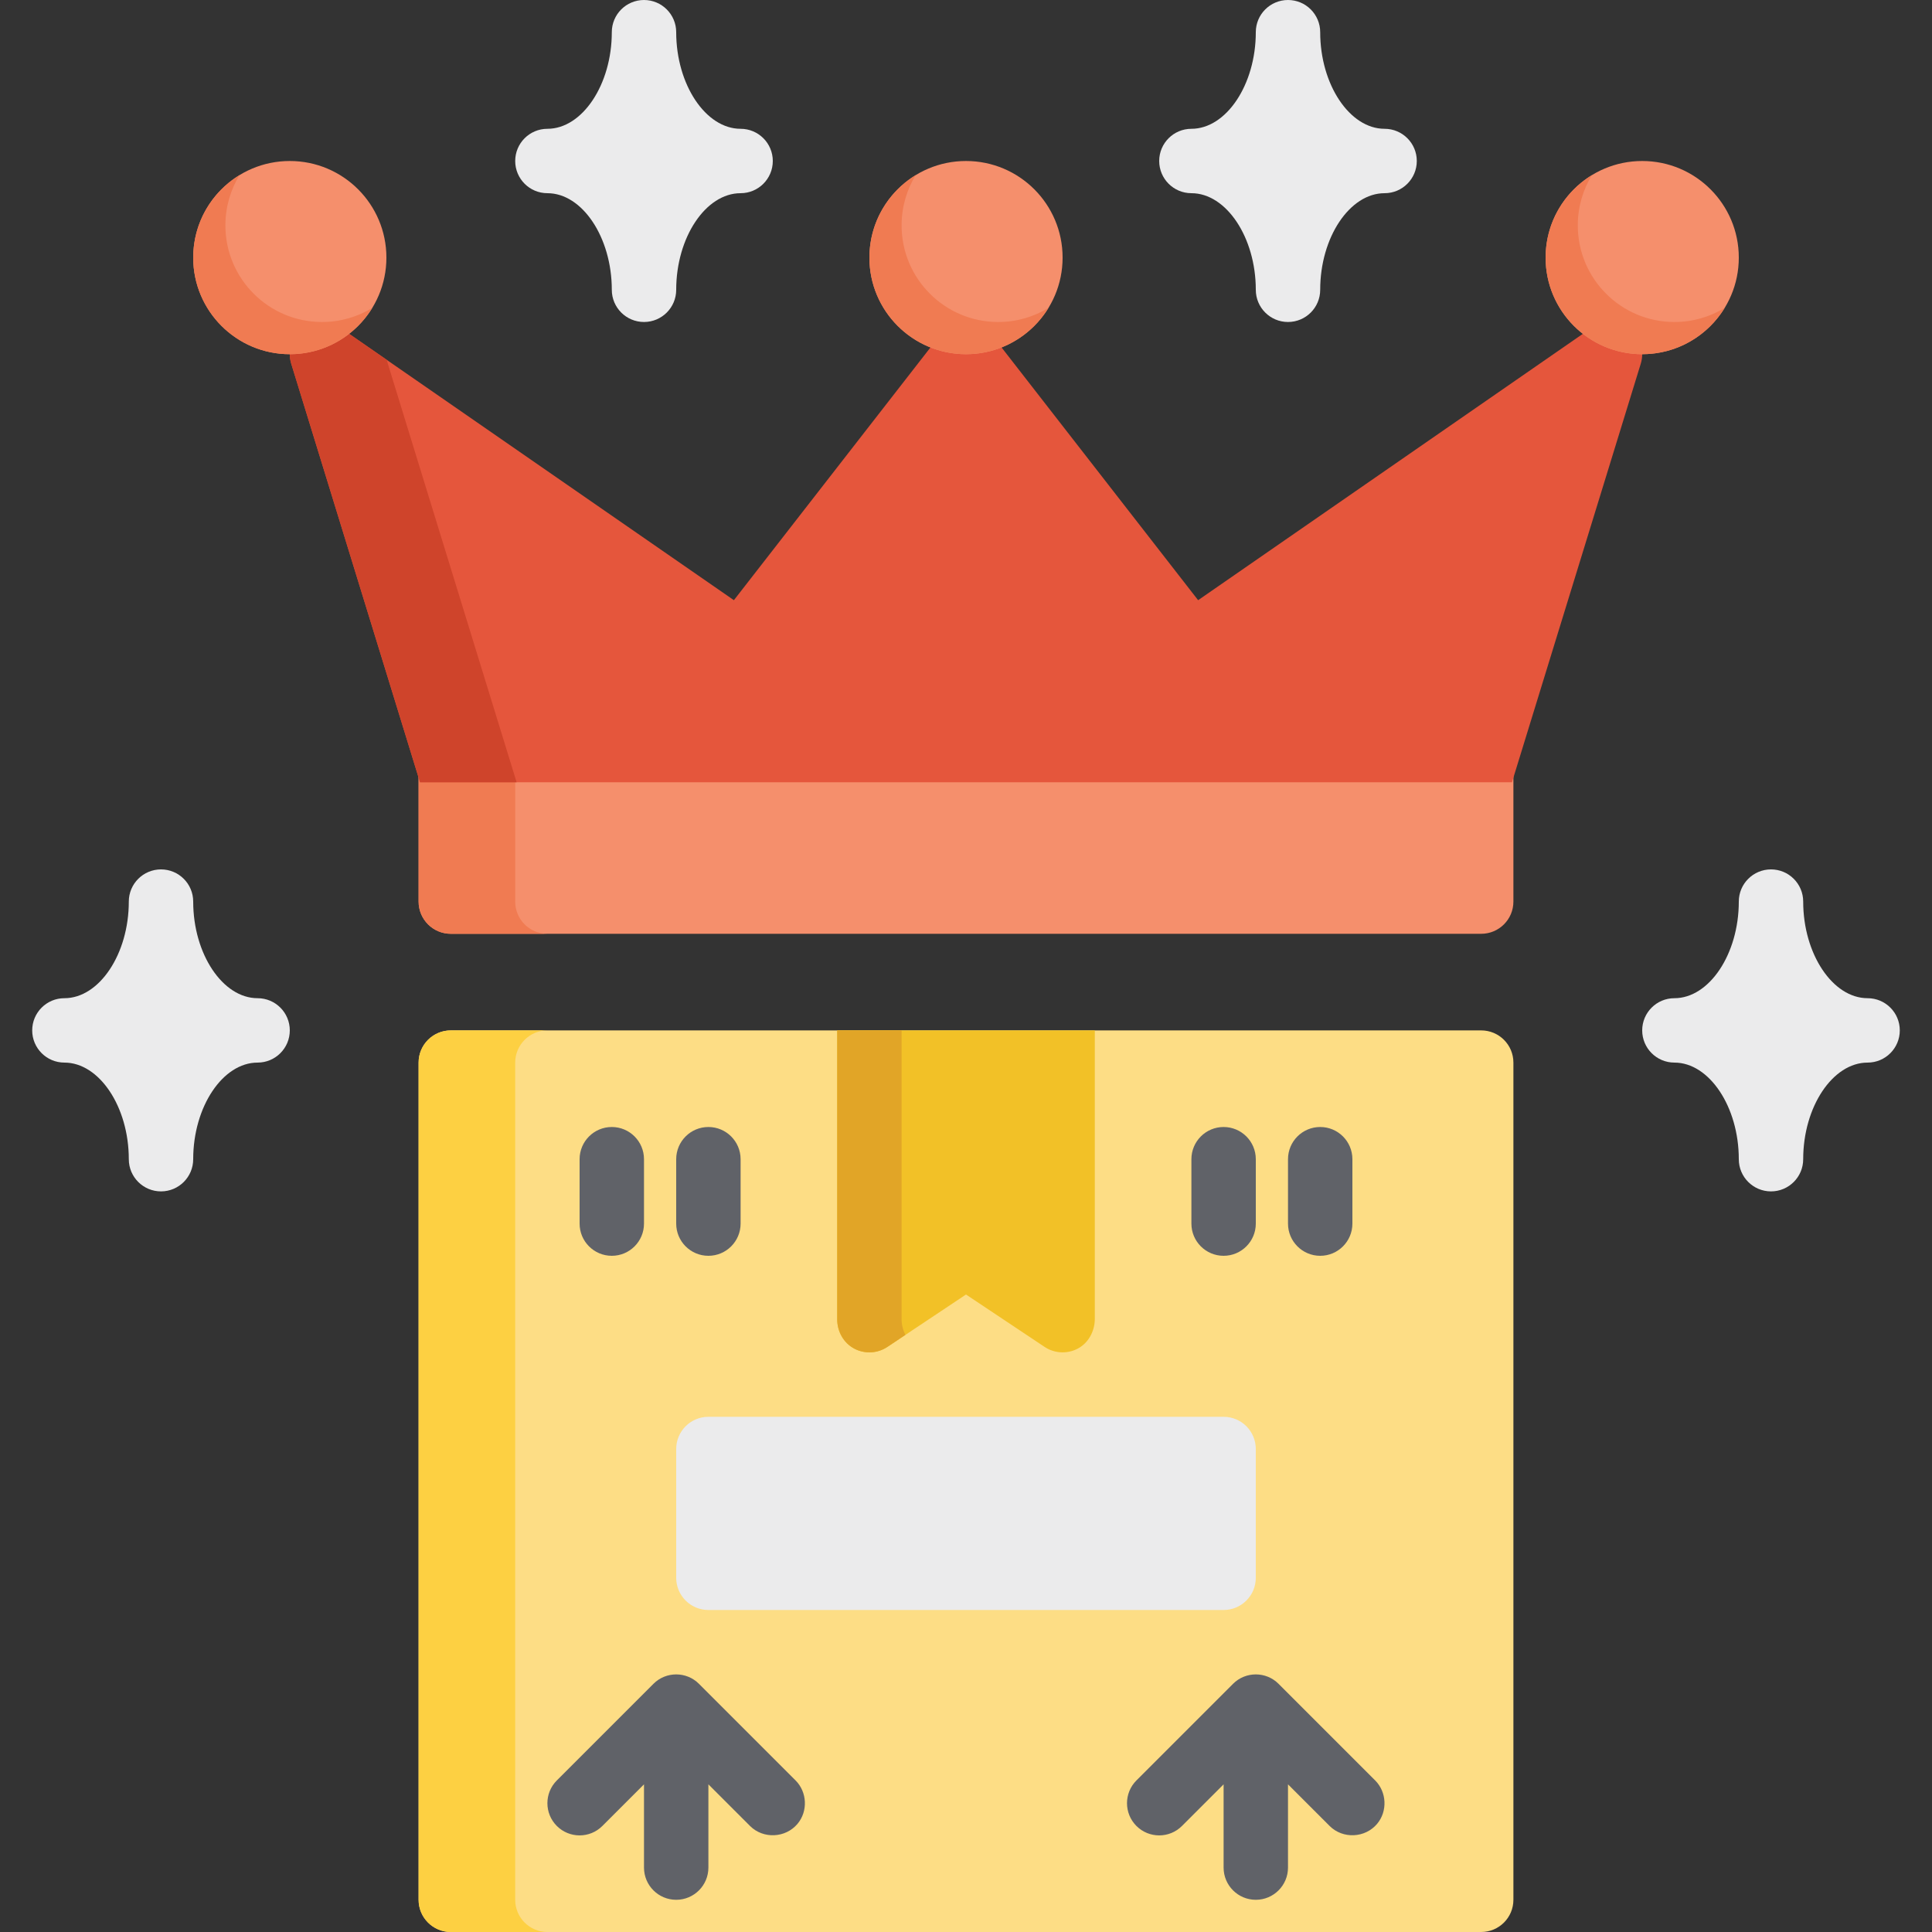 <?xml version="1.0" encoding="iso-8859-1"?>
<!-- Generator: Adobe Illustrator 19.0.0, SVG Export Plug-In . SVG Version: 6.00 Build 0)  -->
<svg version="1.1" id="Layer_1" xmlns="http://www.w3.org/2000/svg" xmlns:xlink="http://www.w3.org/1999/xlink" x="0px" y="0px"
	 viewBox="0 0 512 512" style="enable-background:new 0 0 512 512;" xml:space="preserve">
<rect x="0" y="0" width="512" height="512" fill="#333333" stroke="none"/>
<path style="fill:#FDDD85;" d="M392.533,273.067H119.467c-4.713,0-8.533,3.821-8.533,8.533v221.867c0,4.713,3.821,8.533,8.533,8.533
	h273.067c4.713,0,8.533-3.821,8.533-8.533V281.6C401.067,276.887,397.246,273.067,392.533,273.067z"/>
<path style="fill:#FDD042;" d="M136.533,503.467V281.6c0-4.713,3.821-8.533,8.533-8.533h-25.6c-4.713,0-8.533,3.821-8.533,8.533
	v221.867c0,4.713,3.821,8.533,8.533,8.533h25.6C140.354,512,136.533,508.179,136.533,503.467z"/>
<path style="fill:#F2C127;" d="M290.133,273.067h-68.267v76.547c0,3.252,1.692,6.316,4.607,7.827
	c2.733,1.417,6.098,1.234,8.66-0.475L256,343.056l20.867,13.911c2.817,1.878,6.604,1.899,9.429,0.025
	c2.465-1.635,3.838-4.548,3.838-7.472v-76.453H290.133z"/>
<path style="fill:#E1A527;" d="M238.933,349.614v-76.547h-17.067v76.547c0,3.252,1.692,6.316,4.607,7.827
	c2.733,1.417,6.098,1.234,8.66-0.475l4.805-3.203C239.294,352.499,238.933,351.081,238.933,349.614z"/>
<g>
	<path style="fill:#606268;" d="M210.834,471.833l-25.6-25.6c-3.333-3.331-8.735-3.331-12.068,0l-25.6,25.6
		c-3.332,3.333-3.332,8.735,0,12.068c3.333,3.331,8.735,3.331,12.068,0l11.033-11.033v22.065c0,4.713,3.821,8.533,8.533,8.533
		c4.713,0,8.533-3.821,8.533-8.533v-22.065l11.033,11.033c3.505,3.503,9.418,3.222,12.592-0.575
		C214.151,479.984,213.91,474.909,210.834,471.833z"/>
	<path style="fill:#606268;" d="M364.434,471.833l-25.6-25.6c-3.333-3.331-8.735-3.331-12.068,0l-25.6,25.6
		c-3.332,3.333-3.332,8.735,0,12.068c3.333,3.331,8.735,3.331,12.068,0l11.033-11.033v22.065c0,4.713,3.821,8.533,8.533,8.533
		s8.533-3.821,8.533-8.533v-22.065l11.033,11.033c3.505,3.503,9.418,3.222,12.592-0.575
		C367.751,479.984,367.51,474.909,364.434,471.833z"/>
</g>
<path style="fill:#EBEBEC;" d="M324.267,375.467H187.733c-4.713,0-8.533,3.821-8.533,8.533v34.133c0,4.713,3.821,8.533,8.533,8.533
	h136.533c4.713,0,8.533-3.821,8.533-8.533V384C332.8,379.287,328.979,375.467,324.267,375.467z"/>
<g>
	<path style="fill:#606268;" d="M324.267,332.8c-4.713,0-8.533-3.821-8.533-8.533V307.2c0-4.713,3.821-8.533,8.533-8.533
		c4.713,0,8.533,3.821,8.533,8.533v17.067C332.8,328.979,328.979,332.8,324.267,332.8z"/>
	<path style="fill:#606268;" d="M349.867,332.8c-4.713,0-8.533-3.821-8.533-8.533V307.2c0-4.713,3.821-8.533,8.533-8.533
		c4.713,0,8.533,3.821,8.533,8.533v17.067C358.4,328.979,354.579,332.8,349.867,332.8z"/>
	<path style="fill:#606268;" d="M187.733,332.8c-4.713,0-8.533-3.821-8.533-8.533V307.2c0-4.713,3.821-8.533,8.533-8.533
		c4.713,0,8.533,3.821,8.533,8.533v17.067C196.267,328.979,192.446,332.8,187.733,332.8z"/>
	<path style="fill:#606268;" d="M162.133,332.8c-4.713,0-8.533-3.821-8.533-8.533V307.2c0-4.713,3.821-8.533,8.533-8.533
		c4.713,0,8.533,3.821,8.533,8.533v17.067C170.667,328.979,166.846,332.8,162.133,332.8z"/>
</g>
<g>
	<path style="fill:#EBEBEC;" d="M494.933,264.533c-9.251,0-17.067-11.723-17.067-25.6c0-4.713-3.821-8.533-8.533-8.533
		c-4.713,0-8.533,3.821-8.533,8.533c0,13.877-7.815,25.6-17.067,25.6c-4.713,0-8.533,3.821-8.533,8.533s3.821,8.533,8.533,8.533
		c9.251,0,17.067,11.723,17.067,25.6c0,4.713,3.821,8.533,8.533,8.533c4.713,0,8.533-3.821,8.533-8.533
		c0-13.877,7.815-25.6,17.067-25.6c4.713,0,8.533-3.821,8.533-8.533S499.646,264.533,494.933,264.533z"/>
	<path style="fill:#EBEBEC;" d="M366.933,34.133c-9.251,0-17.067-11.723-17.067-25.6c0-4.713-3.821-8.533-8.533-8.533
		c-4.713,0-8.533,3.821-8.533,8.533c0,13.877-7.815,25.6-17.067,25.6c-4.713,0-8.533,3.821-8.533,8.533s3.821,8.533,8.533,8.533
		c9.251,0,17.067,11.723,17.067,25.6c0,4.713,3.821,8.533,8.533,8.533c4.713,0,8.533-3.821,8.533-8.533
		c0-13.877,7.815-25.6,17.067-25.6c4.713,0,8.533-3.821,8.533-8.533S371.646,34.133,366.933,34.133z"/>
	<path style="fill:#EBEBEC;" d="M196.267,34.133c-9.251,0-17.067-11.723-17.067-25.6c0-4.713-3.821-8.533-8.533-8.533
		c-4.713,0-8.533,3.821-8.533,8.533c0,13.877-7.815,25.6-17.067,25.6c-4.713,0-8.533,3.821-8.533,8.533s3.821,8.533,8.533,8.533
		c9.251,0,17.067,11.723,17.067,25.6c0,4.713,3.821,8.533,8.533,8.533c4.713,0,8.533-3.821,8.533-8.533
		c0-13.877,7.815-25.6,17.067-25.6c4.713,0,8.533-3.821,8.533-8.533S200.979,34.133,196.267,34.133z"/>
	<path style="fill:#EBEBEC;" d="M68.267,264.533c-9.251,0-17.067-11.723-17.067-25.6c0-4.713-3.821-8.533-8.533-8.533
		s-8.533,3.821-8.533,8.533c0,13.877-7.815,25.6-17.067,25.6c-4.713,0-8.533,3.821-8.533,8.533s3.821,8.533,8.533,8.533
		c9.251,0,17.067,11.723,17.067,25.6c0,4.713,3.821,8.533,8.533,8.533s8.533-3.821,8.533-8.533c0-13.877,7.815-25.6,17.067-25.6
		c4.713,0,8.533-3.821,8.533-8.533S72.979,264.533,68.267,264.533z"/>
</g>
<path style="fill:#F58F6C;" d="M392.533,196.267H119.467c-4.713,0-8.533,3.821-8.533,8.533v34.133c0,4.713,3.821,8.533,8.533,8.533
	h273.067c4.713,0,8.533-3.821,8.533-8.533V204.8C401.067,200.087,397.246,196.267,392.533,196.267z"/>
<path style="fill:#F07B52;" d="M136.533,238.933V204.8c0-4.713,3.821-8.533,8.533-8.533h-25.6c-4.713,0-8.533,3.821-8.533,8.533
	v34.133c0,4.713,3.821,8.533,8.533,8.533h25.6C140.354,247.467,136.533,243.646,136.533,238.933z"/>
<path style="fill:#E5563C;" d="M431.708,86.981c-2.934-2.149-6.908-2.199-9.898-0.13l-104.295,72.204l-54.778-70.427
	c-1.618-2.079-4.103-3.295-6.737-3.295c-2.634,0-5.119,1.216-6.735,3.295l-54.778,70.427L90.191,86.851
	c-2.989-2.07-6.962-2.02-9.898,0.13c-2.934,2.148-4.185,5.919-3.116,9.395l34.133,110.933H400.69l34.133-110.933
	C435.891,92.9,434.642,89.13,431.708,86.981z"/>
<path style="fill:#CF442B;" d="M102.562,95.415l-12.371-8.564c-2.989-2.07-6.962-2.02-9.898,0.13
	c-2.934,2.148-4.185,5.919-3.116,9.395l34.133,110.933h25.6L102.778,96.377C102.678,96.059,102.622,95.737,102.562,95.415z"/>
<circle style="fill:#F58F6C;" cx="435.2" cy="68.267" r="25.6"/>
<path style="fill:#F07B52;" d="M443.733,85.333c-14.139,0-25.6-11.461-25.6-25.6c0-4.882,1.367-9.444,3.74-13.327
	c-7.36,4.497-12.273,12.604-12.273,21.86c0,14.139,11.461,25.6,25.6,25.6c9.257,0,17.364-4.913,21.86-12.273
	C453.178,83.966,448.615,85.333,443.733,85.333z"/>
<circle style="fill:#F58F6C;" cx="256" cy="68.267" r="25.6"/>
<path style="fill:#F07B52;" d="M264.533,85.333c-14.139,0-25.6-11.461-25.6-25.6c0-4.882,1.367-9.444,3.74-13.327
	c-7.36,4.497-12.273,12.604-12.273,21.86c0,14.139,11.461,25.6,25.6,25.6c9.257,0,17.364-4.913,21.86-12.273
	C273.978,83.966,269.415,85.333,264.533,85.333z"/>
<circle style="fill:#F58F6C;" cx="76.8" cy="68.267" r="25.6"/>
<path style="fill:#F07B52;" d="M85.333,85.333c-14.139,0-25.6-11.461-25.6-25.6c0-4.882,1.367-9.444,3.74-13.327
	C56.113,50.903,51.2,59.01,51.2,68.267c0,14.139,11.461,25.6,25.6,25.6c9.257,0,17.364-4.913,21.86-12.273
	C94.778,83.966,90.215,85.333,85.333,85.333z"/>
<g>
</g>
<g>
</g>
<g>
</g>
<g>
</g>
<g>
</g>
<g>
</g>
<g>
</g>
<g>
</g>
<g>
</g>
<g>
</g>
<g>
</g>
<g>
</g>
<g>
</g>
<g>
</g>
<g>
</g>
</svg>
